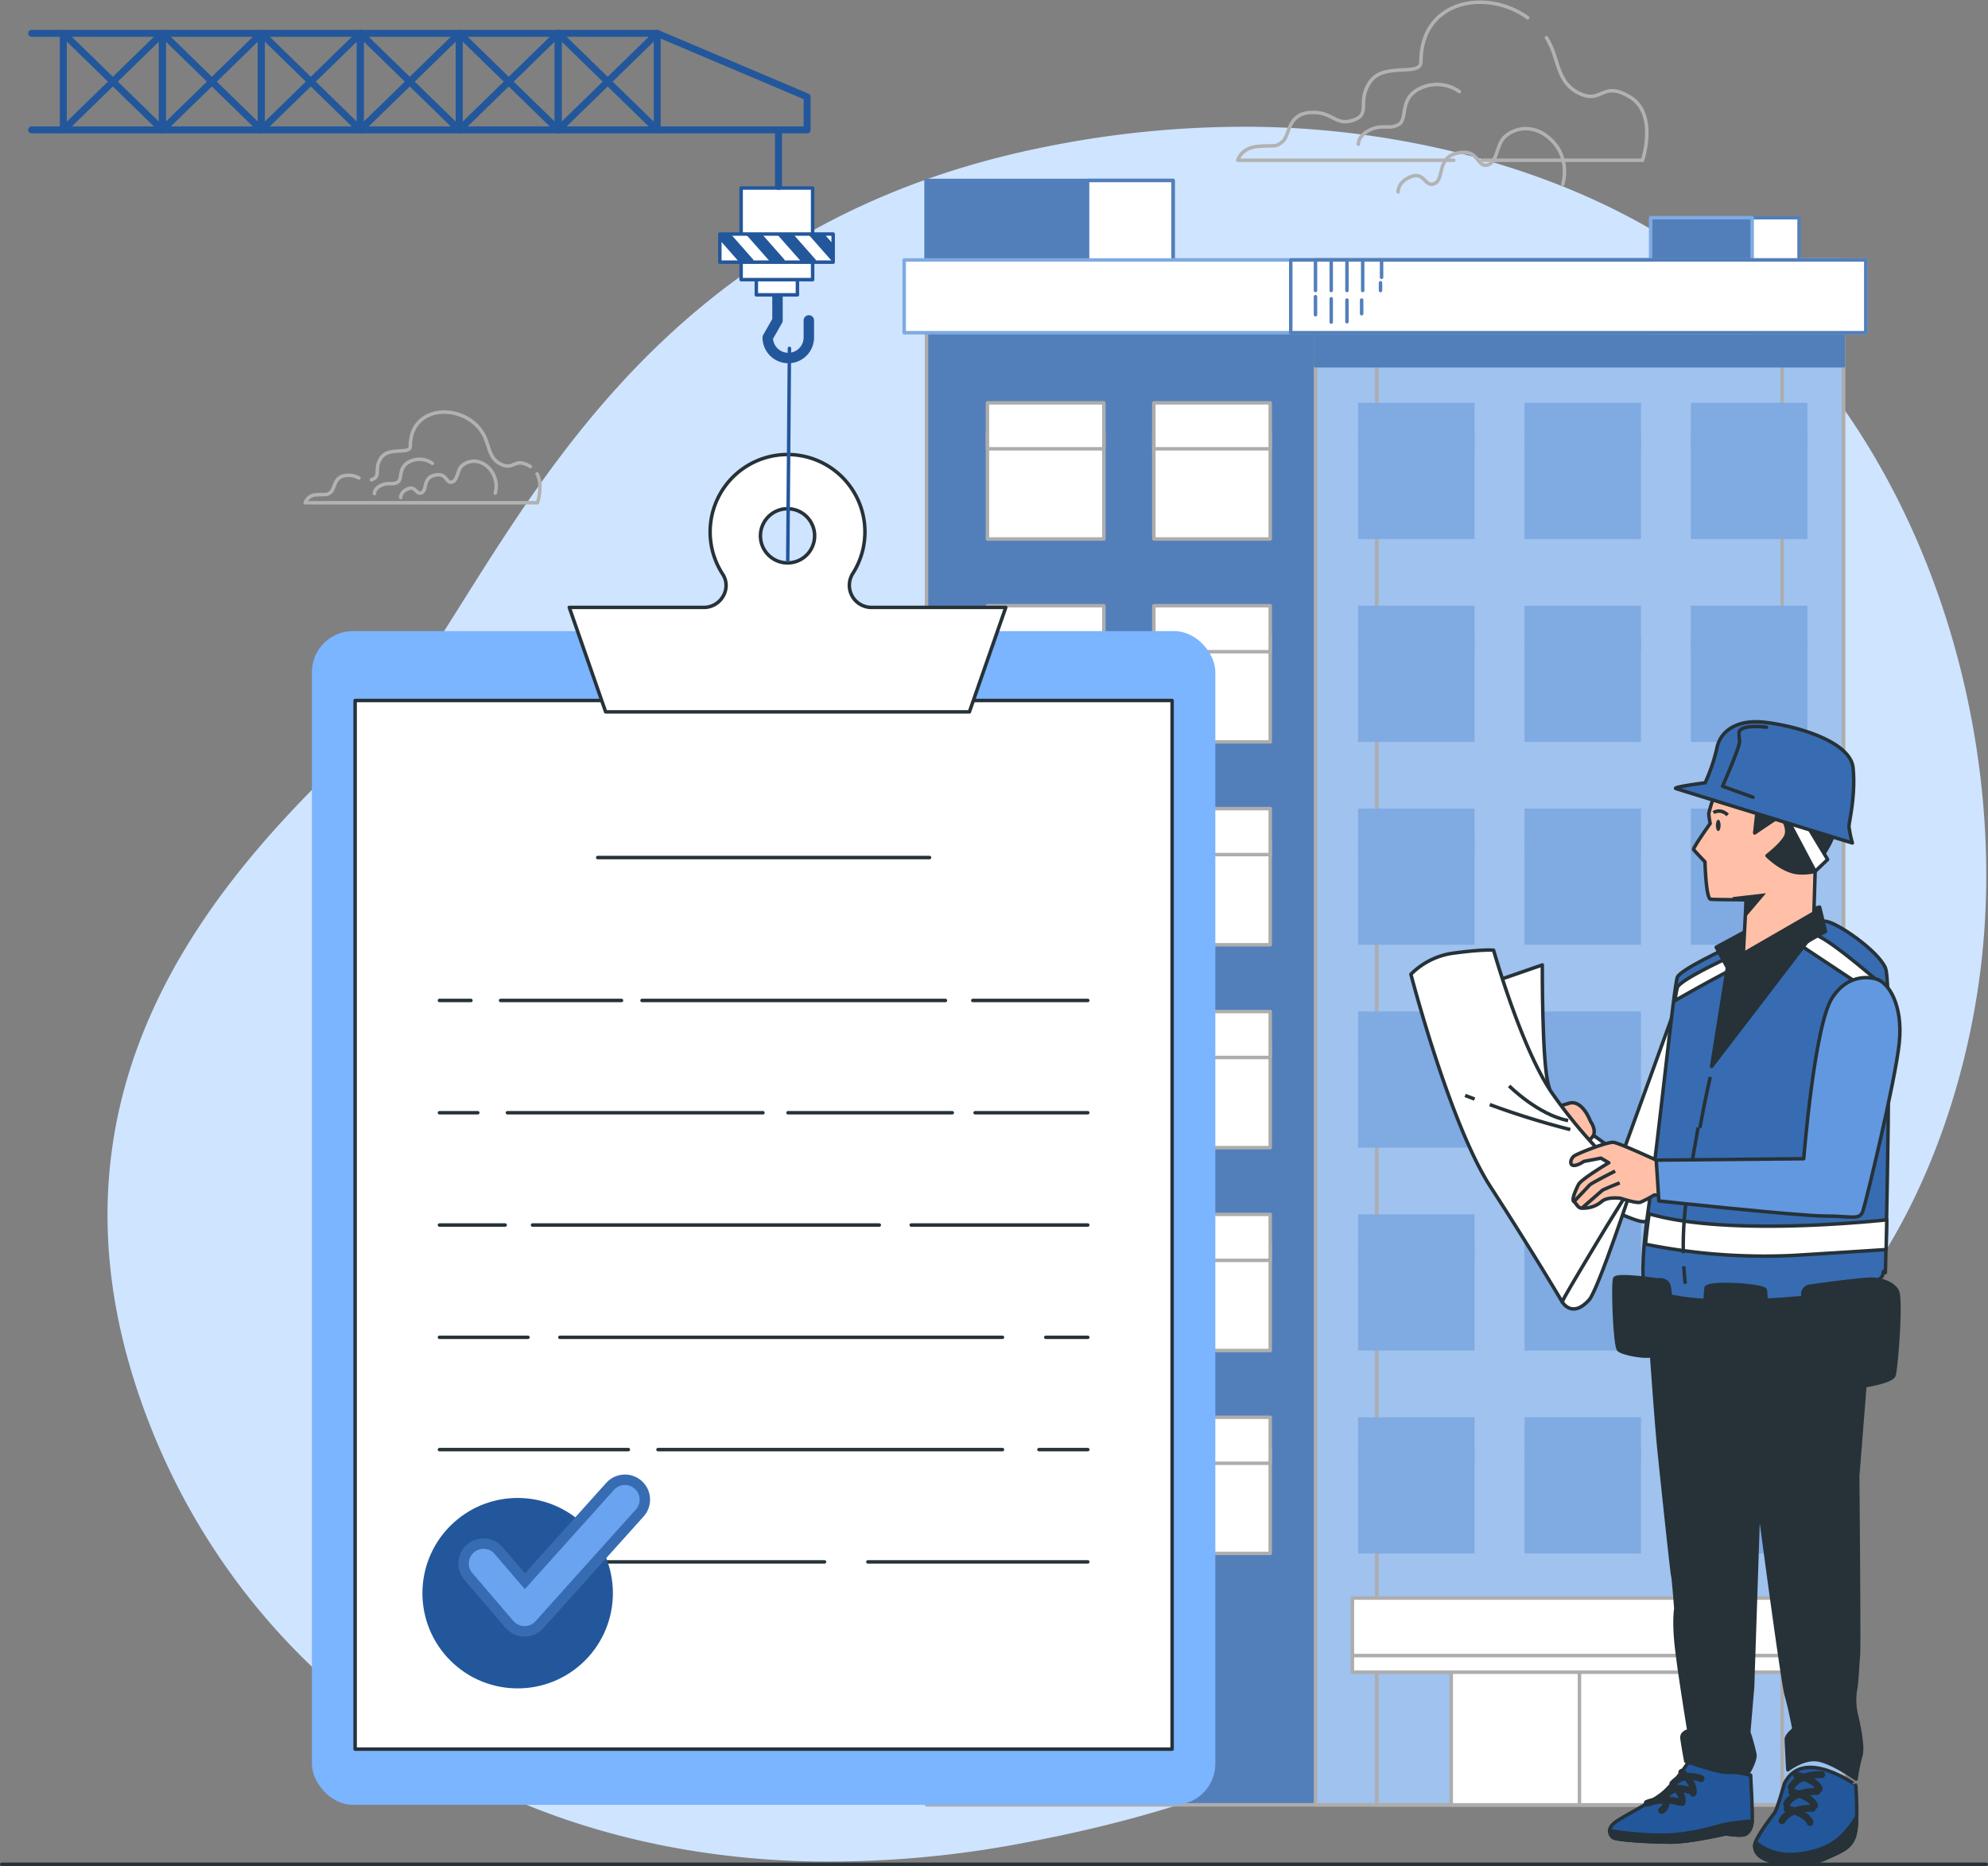 <svg xmlns="http://www.w3.org/2000/svg" width="571" height="536.153" viewBox="0 0 571 536.153">
  <rect x="0" y="0" width="571" height="536.153" fill="#808080" stroke="none"/>
  <g id="Occucare_Brazil_3" transform="translate(4.601 -38.695)">
    <g id="Background_Simple" data-name="Background Simple" transform="translate(26.281 41.87)">
      <g id="Group_295681" data-name="Group 295681" transform="translate(0 33.221)">
        <path id="Path_101089" data-name="Path 101089" d="M560.428,280.515c-5.965,47.39-29.032,102.49-75.1,127.8C415.72,446.568,421.548,505.4,285.685,530.98a297.308,297.308,0,0,1-60.241,5.337,247.448,247.448,0,0,1-29.567-2.262C109.528,522.223,51.419,465.92,30.1,397.956,2.044,308.57,58.064,250.052,95.195,214.793S159.521,69.677,292.873,43.549a287.926,287.926,0,0,1,61.913-5.518c47.446,1.092,99.2,15.706,135.007,46.21q4.034,3.438,7.852,7.117C547.416,139.28,568.565,215.909,560.428,280.515Z" transform="translate(-22.507 -37.96)" fill="#cfe4ff"/>
      </g>
    </g>
    <g id="Floor" transform="translate(-4.101 574.259)">
      <line id="Line_190" data-name="Line 190" x2="570" transform="translate(0 0)" fill="none" stroke="#263238" stroke-linecap="round" stroke-linejoin="round" stroke-width="1"/>
    </g>
    <g id="Clouds" transform="translate(91.128 32.071)">
      <g id="Group_295682" data-name="Group 295682" transform="translate(259.787 7.256)">
        <path id="Path_101091" data-name="Path 101091" d="M349.128,79.5H395.2s4.421-13.262-3.536-18.124-7.958,1.768-14.147-.884c-5.111-2.191-6.069-6.351-7.5-10.759-.163-.5-.333-1.007-.514-1.514a20.107,20.107,0,0,0-1.912-3.92" transform="translate(-278.937 -34.092)" fill="none" stroke="#b2b2b2" stroke-linecap="round" stroke-linejoin="round" stroke-width="1"/>
        <path id="Path_101092" data-name="Path 101092" d="M374.329,40.311c-11.544-8.414-30.64-5.287-30.641,12.658,0,4.42-10.609,0-14.587,5.746s.441,9.283-4.864,11.051-5.746-2.652-12.377-2.211-5.748,6.632-7.957,8.4-2.211.884-7.073,1.327-5.748,3.978-5.748,3.978H353.11" transform="translate(-291.083 -35.857)" fill="none" stroke="#b2b2b2" stroke-linecap="round" stroke-linejoin="round" stroke-width="1"/>
        <path id="Path_101093" data-name="Path 101093" d="M377.91,72.169s2.409-7.444-3.5-12.917-12.04-2.409-13.793,0-1.751,7.006-4.6,7.444-2.19-4.816-8.32-3.5-3.722,7.444-6.569,8.757-2.845-3.5-6.786-1.971-3.722,4.38-3.722,4.38" transform="translate(-284.557 -19.872)" fill="none" stroke="#b2b2b2" stroke-linecap="round" stroke-linejoin="round" stroke-width="1"/>
        <path id="Path_101094" data-name="Path 101094" d="M348.742,57.461a11.091,11.091,0,0,0-11.213-.975c-6.338,2.925-3.412,9.019-6.338,10.482s-4.388-.244-8.044,1.462-3.414,4.144-3.414,4.144" transform="translate(-285.089 -31.769)" fill="none" stroke="#b2b2b2" stroke-linecap="round" stroke-linejoin="round" stroke-width="1"/>
      </g>
      <g id="Group_295684" data-name="Group 295684" transform="translate(-8.071 125)">
        <path id="Path_101099" data-name="Path 101099" d="M220.634,45.729a6.093,6.093,0,0,0-3.514-.752c-3.806.253-3.3,3.8-4.566,4.82s-1.269.507-4.059.761a3.461,3.461,0,0,0-3.3,2.283h66.718s1.642-4.93-.1-8.309" transform="translate(-205.197 -26.786)" fill="none" stroke="#b2b2b2" stroke-linecap="round" stroke-linejoin="round" stroke-width="1"/>
        <path id="Path_101100" data-name="Path 101100" d="M266.592,45.511c-4.566-2.791-4.566,1.015-8.118-.508-2.934-1.258-3.483-3.643-4.3-6.173-.093-.289-.19-.578-.3-.868-3.854-10.718-21.783-11.456-21.783,1.715,0,2.537-6.089,0-8.372,3.3s.254,5.327-2.79,6.343" transform="translate(-201.905 -29.857)" fill="none" stroke="#b2b2b2" stroke-linecap="round" stroke-linejoin="round" stroke-width="1"/>
        <path id="Path_101101" data-name="Path 101101" d="M255.023,50.695a7.451,7.451,0,0,0-2.01-7.413c-3.393-3.142-6.911-1.382-7.916,0s-1,4.02-2.639,4.271-1.256-2.764-4.774-2.01-2.136,4.271-3.769,5.026-1.634-2.011-3.895-1.131-2.136,2.513-2.136,2.513" transform="translate(-200.45 -27.415)" fill="none" stroke="#b2b2b2" stroke-linecap="round" stroke-linejoin="round" stroke-width="1"/>
        <path id="Path_101102" data-name="Path 101102" d="M238.285,42.254a6.363,6.363,0,0,0-6.434-.56c-3.637,1.68-1.959,5.177-3.637,6.016s-2.518-.14-4.616.839-1.959,2.377-1.959,2.377" transform="translate(-201.757 -27.51)" fill="none" stroke="#b2b2b2" stroke-linecap="round" stroke-linejoin="round" stroke-width="1"/>
      </g>
    </g>
    <g id="Building" transform="translate(255.105 90.538)">
      <g id="Group_295719" data-name="Group 295719">
        <rect id="Rectangle_152393" data-name="Rectangle 152393" width="263.359" height="443.809" transform="translate(6.414 22.834)" fill="#527fba" stroke="#adadad" stroke-linecap="round" stroke-linejoin="round" stroke-width="1"/>
        <rect id="Rectangle_152394" data-name="Rectangle 152394" width="151.639" height="443.809" transform="translate(118.134 22.834)" fill="#9fc2ee" stroke="#adadad" stroke-linecap="round" stroke-linejoin="round" stroke-width="1"/>
        <rect id="Rectangle_152395" data-name="Rectangle 152395" width="116.434" height="443.809" transform="translate(135.737 22.834)" fill="#9fc2ee" stroke="#adadad" stroke-linecap="round" stroke-linejoin="round" stroke-width="1"/>
        <rect id="Rectangle_152396" data-name="Rectangle 152396" width="151.639" height="30.4" transform="translate(118.134 22.834)" fill="#527fba" stroke="#527fba" stroke-linecap="round" stroke-linejoin="round" stroke-width="1"/>
        <g id="Group_295685" data-name="Group 295685" transform="translate(157.119 412.099)">
          <rect id="Rectangle_152397" data-name="Rectangle 152397" width="73.67" height="54.545" fill="#fff" stroke="#adadad" stroke-linecap="round" stroke-linejoin="round" stroke-width="1"/>
          <rect id="Rectangle_152398" data-name="Rectangle 152398" width="36.835" height="54.545" transform="translate(36.835)" fill="#fff" stroke="#adadad" stroke-linecap="round" stroke-linejoin="round" stroke-width="1"/>
        </g>
        <g id="Group_295698" data-name="Group 295698" transform="translate(23.913 63.886)">
          <g id="Group_295686" data-name="Group 295686">
            <rect id="Rectangle_152399" data-name="Rectangle 152399" width="33.433" height="30.36" transform="translate(0 8.747)" fill="#fff" stroke="#adadad" stroke-linecap="round" stroke-linejoin="round" stroke-width="1"/>
            <rect id="Rectangle_152400" data-name="Rectangle 152400" width="33.433" height="13.205" fill="#fff" stroke="#adadad" stroke-linecap="round" stroke-linejoin="round" stroke-width="1"/>
          </g>
          <g id="Group_295687" data-name="Group 295687" transform="translate(47.793)">
            <rect id="Rectangle_152401" data-name="Rectangle 152401" width="33.433" height="30.36" transform="translate(0 8.747)" fill="#fff" stroke="#adadad" stroke-linecap="round" stroke-linejoin="round" stroke-width="1"/>
            <rect id="Rectangle_152402" data-name="Rectangle 152402" width="33.433" height="13.205" fill="#fff" stroke="#adadad" stroke-linecap="round" stroke-linejoin="round" stroke-width="1"/>
          </g>
          <g id="Group_295688" data-name="Group 295688" transform="translate(0 58.284)">
            <rect id="Rectangle_152403" data-name="Rectangle 152403" width="33.433" height="30.36" transform="translate(0 8.747)" fill="#fff" stroke="#adadad" stroke-linecap="round" stroke-linejoin="round" stroke-width="1"/>
            <rect id="Rectangle_152404" data-name="Rectangle 152404" width="33.433" height="13.205" fill="#fff" stroke="#adadad" stroke-linecap="round" stroke-linejoin="round" stroke-width="1"/>
          </g>
          <g id="Group_295689" data-name="Group 295689" transform="translate(47.793 58.284)">
            <rect id="Rectangle_152405" data-name="Rectangle 152405" width="33.433" height="30.36" transform="translate(0 8.747)" fill="#fff" stroke="#adadad" stroke-linecap="round" stroke-linejoin="round" stroke-width="1"/>
            <rect id="Rectangle_152406" data-name="Rectangle 152406" width="33.433" height="13.205" fill="#fff" stroke="#adadad" stroke-linecap="round" stroke-linejoin="round" stroke-width="1"/>
          </g>
          <g id="Group_295690" data-name="Group 295690" transform="translate(0 116.569)">
            <rect id="Rectangle_152407" data-name="Rectangle 152407" width="33.433" height="30.36" transform="translate(0 8.747)" fill="#fff" stroke="#adadad" stroke-linecap="round" stroke-linejoin="round" stroke-width="1"/>
            <rect id="Rectangle_152408" data-name="Rectangle 152408" width="33.433" height="13.205" fill="#fff" stroke="#adadad" stroke-linecap="round" stroke-linejoin="round" stroke-width="1"/>
          </g>
          <g id="Group_295691" data-name="Group 295691" transform="translate(47.793 116.569)">
            <rect id="Rectangle_152409" data-name="Rectangle 152409" width="33.433" height="30.36" transform="translate(0 8.747)" fill="#fff" stroke="#adadad" stroke-linecap="round" stroke-linejoin="round" stroke-width="1"/>
            <rect id="Rectangle_152410" data-name="Rectangle 152410" width="33.433" height="13.205" fill="#fff" stroke="#adadad" stroke-linecap="round" stroke-linejoin="round" stroke-width="1"/>
          </g>
          <g id="Group_295692" data-name="Group 295692" transform="translate(0 174.853)">
            <rect id="Rectangle_152411" data-name="Rectangle 152411" width="33.433" height="30.36" transform="translate(0 8.747)" fill="#fff" stroke="#adadad" stroke-linecap="round" stroke-linejoin="round" stroke-width="1"/>
            <rect id="Rectangle_152412" data-name="Rectangle 152412" width="33.433" height="13.205" fill="#fff" stroke="#adadad" stroke-linecap="round" stroke-linejoin="round" stroke-width="1"/>
          </g>
          <g id="Group_295693" data-name="Group 295693" transform="translate(47.793 174.853)">
            <rect id="Rectangle_152413" data-name="Rectangle 152413" width="33.433" height="30.36" transform="translate(0 8.747)" fill="#fff" stroke="#adadad" stroke-linecap="round" stroke-linejoin="round" stroke-width="1"/>
            <rect id="Rectangle_152414" data-name="Rectangle 152414" width="33.433" height="13.205" fill="#fff" stroke="#adadad" stroke-linecap="round" stroke-linejoin="round" stroke-width="1"/>
          </g>
          <g id="Group_295694" data-name="Group 295694" transform="translate(0 233.137)">
            <rect id="Rectangle_152415" data-name="Rectangle 152415" width="33.433" height="30.36" transform="translate(0 8.747)" fill="#fff" stroke="#adadad" stroke-linecap="round" stroke-linejoin="round" stroke-width="1"/>
            <rect id="Rectangle_152416" data-name="Rectangle 152416" width="33.433" height="13.205" fill="#fff" stroke="#adadad" stroke-linecap="round" stroke-linejoin="round" stroke-width="1"/>
          </g>
          <g id="Group_295695" data-name="Group 295695" transform="translate(47.793 233.137)">
            <rect id="Rectangle_152417" data-name="Rectangle 152417" width="33.433" height="30.36" transform="translate(0 8.747)" fill="#fff" stroke="#adadad" stroke-linecap="round" stroke-linejoin="round" stroke-width="1"/>
            <rect id="Rectangle_152418" data-name="Rectangle 152418" width="33.433" height="13.205" fill="#fff" stroke="#adadad" stroke-linecap="round" stroke-linejoin="round" stroke-width="1"/>
          </g>
          <g id="Group_295696" data-name="Group 295696" transform="translate(0 291.422)">
            <rect id="Rectangle_152419" data-name="Rectangle 152419" width="33.433" height="30.36" transform="translate(0 8.747)" fill="#fff" stroke="#adadad" stroke-linecap="round" stroke-linejoin="round" stroke-width="1"/>
            <rect id="Rectangle_152420" data-name="Rectangle 152420" width="33.433" height="13.205" fill="#fff" stroke="#adadad" stroke-linecap="round" stroke-linejoin="round" stroke-width="1"/>
          </g>
          <g id="Group_295697" data-name="Group 295697" transform="translate(47.793 291.422)">
            <rect id="Rectangle_152421" data-name="Rectangle 152421" width="33.433" height="30.36" transform="translate(0 8.747)" fill="#fff" stroke="#adadad" stroke-linecap="round" stroke-linejoin="round" stroke-width="1"/>
            <rect id="Rectangle_152422" data-name="Rectangle 152422" width="33.433" height="13.205" fill="#fff" stroke="#adadad" stroke-linecap="round" stroke-linejoin="round" stroke-width="1"/>
          </g>
        </g>
        <g id="Group_295717" data-name="Group 295717" transform="translate(130.379 63.886)">
          <g id="Group_295699" data-name="Group 295699">
            <rect id="Rectangle_152423" data-name="Rectangle 152423" width="33.433" height="30.36" transform="translate(0 8.747)" fill="#7faae2"/>
            <rect id="Rectangle_152424" data-name="Rectangle 152424" width="33.433" height="13.205" fill="#7faae2"/>
          </g>
          <g id="Group_295700" data-name="Group 295700" transform="translate(47.793)">
            <rect id="Rectangle_152425" data-name="Rectangle 152425" width="33.433" height="30.36" transform="translate(0 8.747)" fill="#7faae2"/>
            <rect id="Rectangle_152426" data-name="Rectangle 152426" width="33.433" height="13.205" fill="#7faae2"/>
          </g>
          <g id="Group_295701" data-name="Group 295701" transform="translate(95.586)">
            <rect id="Rectangle_152427" data-name="Rectangle 152427" width="33.433" height="30.36" transform="translate(0 8.747)" fill="#7faae2"/>
            <rect id="Rectangle_152428" data-name="Rectangle 152428" width="33.433" height="13.205" fill="#7faae2"/>
          </g>
          <g id="Group_295702" data-name="Group 295702" transform="translate(0 58.284)">
            <rect id="Rectangle_152429" data-name="Rectangle 152429" width="33.433" height="30.36" transform="translate(0 8.747)" fill="#7faae2"/>
            <rect id="Rectangle_152430" data-name="Rectangle 152430" width="33.433" height="13.205" fill="#7faae2"/>
          </g>
          <g id="Group_295703" data-name="Group 295703" transform="translate(47.793 58.284)">
            <rect id="Rectangle_152431" data-name="Rectangle 152431" width="33.433" height="30.36" transform="translate(0 8.747)" fill="#7faae2"/>
            <rect id="Rectangle_152432" data-name="Rectangle 152432" width="33.433" height="13.205" fill="#7faae2"/>
          </g>
          <g id="Group_295704" data-name="Group 295704" transform="translate(95.586 58.284)">
            <rect id="Rectangle_152433" data-name="Rectangle 152433" width="33.433" height="30.36" transform="translate(0 8.747)" fill="#7faae2"/>
            <rect id="Rectangle_152434" data-name="Rectangle 152434" width="33.433" height="13.205" fill="#7faae2"/>
          </g>
          <g id="Group_295705" data-name="Group 295705" transform="translate(0 116.569)">
            <rect id="Rectangle_152435" data-name="Rectangle 152435" width="33.433" height="30.36" transform="translate(0 8.747)" fill="#7faae2"/>
            <rect id="Rectangle_152436" data-name="Rectangle 152436" width="33.433" height="13.205" fill="#7faae2"/>
          </g>
          <g id="Group_295706" data-name="Group 295706" transform="translate(47.793 116.569)">
            <rect id="Rectangle_152437" data-name="Rectangle 152437" width="33.433" height="30.36" transform="translate(0 8.747)" fill="#7faae2"/>
            <rect id="Rectangle_152438" data-name="Rectangle 152438" width="33.433" height="13.205" fill="#7faae2"/>
          </g>
          <g id="Group_295707" data-name="Group 295707" transform="translate(95.586 116.569)">
            <rect id="Rectangle_152439" data-name="Rectangle 152439" width="33.433" height="30.36" transform="translate(0 8.747)" fill="#7faae2"/>
            <rect id="Rectangle_152440" data-name="Rectangle 152440" width="33.433" height="13.205" fill="#7faae2"/>
          </g>
          <g id="Group_295708" data-name="Group 295708" transform="translate(0 174.853)">
            <rect id="Rectangle_152441" data-name="Rectangle 152441" width="33.433" height="30.36" transform="translate(0 8.747)" fill="#7faae2"/>
            <rect id="Rectangle_152442" data-name="Rectangle 152442" width="33.433" height="13.205" fill="#7faae2"/>
          </g>
          <g id="Group_295709" data-name="Group 295709" transform="translate(47.793 174.853)">
            <rect id="Rectangle_152443" data-name="Rectangle 152443" width="33.433" height="30.36" transform="translate(0 8.747)" fill="#7faae2"/>
            <rect id="Rectangle_152444" data-name="Rectangle 152444" width="33.433" height="13.205" fill="#7faae2"/>
          </g>
          <g id="Group_295710" data-name="Group 295710" transform="translate(95.586 174.853)">
            <rect id="Rectangle_152445" data-name="Rectangle 152445" width="33.433" height="30.36" transform="translate(0 8.747)" fill="#7faae2"/>
            <rect id="Rectangle_152446" data-name="Rectangle 152446" width="33.433" height="13.205" fill="#7faae2"/>
          </g>
          <g id="Group_295711" data-name="Group 295711" transform="translate(0 233.137)">
            <rect id="Rectangle_152447" data-name="Rectangle 152447" width="33.433" height="30.36" transform="translate(0 8.747)" fill="#7faae2"/>
            <rect id="Rectangle_152448" data-name="Rectangle 152448" width="33.433" height="13.205" fill="#7faae2"/>
          </g>
          <g id="Group_295712" data-name="Group 295712" transform="translate(47.793 233.137)">
            <rect id="Rectangle_152449" data-name="Rectangle 152449" width="33.433" height="30.36" transform="translate(0 8.747)" fill="#7faae2"/>
            <rect id="Rectangle_152450" data-name="Rectangle 152450" width="33.433" height="13.205" fill="#7faae2"/>
          </g>
          <g id="Group_295713" data-name="Group 295713" transform="translate(95.586 233.137)">
            <rect id="Rectangle_152451" data-name="Rectangle 152451" width="33.433" height="30.36" transform="translate(0 8.747)" fill="#7faae2"/>
            <rect id="Rectangle_152452" data-name="Rectangle 152452" width="33.433" height="13.205" fill="#7faae2"/>
          </g>
          <g id="Group_295714" data-name="Group 295714" transform="translate(0 291.422)">
            <rect id="Rectangle_152453" data-name="Rectangle 152453" width="33.433" height="30.36" transform="translate(0 8.747)" fill="#7faae2"/>
            <rect id="Rectangle_152454" data-name="Rectangle 152454" width="33.433" height="13.205" fill="#7faae2"/>
          </g>
          <g id="Group_295715" data-name="Group 295715" transform="translate(47.793 291.422)">
            <rect id="Rectangle_152455" data-name="Rectangle 152455" width="33.433" height="30.36" transform="translate(0 8.747)" fill="#7faae2"/>
            <rect id="Rectangle_152456" data-name="Rectangle 152456" width="33.433" height="13.205" fill="#7faae2"/>
          </g>
          <g id="Group_295716" data-name="Group 295716" transform="translate(95.586 291.422)">
            <rect id="Rectangle_152457" data-name="Rectangle 152457" width="33.433" height="30.36" transform="translate(0 8.747)" fill="#7faae2"/>
            <rect id="Rectangle_152458" data-name="Rectangle 152458" width="33.433" height="13.205" fill="#7faae2"/>
          </g>
        </g>
        <rect id="Rectangle_152459" data-name="Rectangle 152459" width="130.239" height="16.523" transform="translate(128.736 412.019)" fill="#fff" stroke="#adadad" stroke-linecap="round" stroke-linejoin="round" stroke-width="1"/>
        <rect id="Rectangle_152460" data-name="Rectangle 152460" width="130.239" height="16.523" transform="translate(128.736 407.239)" fill="#fff" stroke="#adadad" stroke-linecap="round" stroke-linejoin="round" stroke-width="1"/>
        <rect id="Rectangle_152461" data-name="Rectangle 152461" width="70.951" height="43.737" transform="translate(6.272)" fill="#527fba" stroke="#527fba" stroke-linecap="round" stroke-linejoin="round" stroke-width="1"/>
        <rect id="Rectangle_152462" data-name="Rectangle 152462" width="24.55" height="43.737" transform="translate(52.673)" fill="#fff" stroke="#527fba" stroke-linecap="round" stroke-linejoin="round" stroke-width="1"/>
        <rect id="Rectangle_152463" data-name="Rectangle 152463" width="29.158" height="33.046" transform="translate(227.873 10.691)" fill="#fff" stroke="#527fba" stroke-linecap="round" stroke-linejoin="round" stroke-width="1"/>
        <rect id="Rectangle_152464" data-name="Rectangle 152464" width="29.158" height="33.046" transform="translate(214.396 10.691)" fill="#527fba" stroke="#7faae2" stroke-linecap="round" stroke-linejoin="round" stroke-width="1"/>
        <rect id="Rectangle_152465" data-name="Rectangle 152465" width="276.187" height="20.902" transform="translate(0 22.834)" fill="#fff" stroke="#7faae2" stroke-linecap="round" stroke-linejoin="round" stroke-width="1"/>
        <rect id="Rectangle_152466" data-name="Rectangle 152466" width="165.159" height="20.902" transform="translate(111.028 22.834)" fill="#fff" stroke="#527fba" stroke-linecap="round" stroke-linejoin="round" stroke-width="1"/>
        <g id="Group_295718" data-name="Group 295718" transform="translate(118.134 22.834)">
          <line id="Line_191" data-name="Line 191" y2="8.778" fill="#fff" stroke="#527fba" stroke-linecap="round" stroke-linejoin="round" stroke-width="1"/>
          <line id="Line_192" data-name="Line 192" y2="8.778" transform="translate(4.519)" fill="#fff" stroke="#527fba" stroke-linecap="round" stroke-linejoin="round" stroke-width="1"/>
          <line id="Line_193" data-name="Line 193" y2="6.704" transform="translate(4.519 11.146)" fill="#fff" stroke="#527fba" stroke-linecap="round" stroke-linejoin="round" stroke-width="1"/>
          <line id="Line_194" data-name="Line 194" y2="8.778" transform="translate(9.037)" fill="#fff" stroke="#527fba" stroke-linecap="round" stroke-linejoin="round" stroke-width="1"/>
          <line id="Line_195" data-name="Line 195" y2="6.215" transform="translate(9.037 11.524)" fill="#fff" stroke="#527fba" stroke-linecap="round" stroke-linejoin="round" stroke-width="1"/>
          <line id="Line_196" data-name="Line 196" y2="3.916" transform="translate(13.255 11.524)" fill="#fff" stroke="#527fba" stroke-linecap="round" stroke-linejoin="round" stroke-width="1"/>
          <line id="Line_197" data-name="Line 197" y2="8.778" transform="translate(13.556)" fill="#fff" stroke="#527fba" stroke-linecap="round" stroke-linejoin="round" stroke-width="1"/>
          <line id="Line_198" data-name="Line 198" y2="2.226" transform="translate(18.678 6.552)" fill="#fff" stroke="#527fba" stroke-linecap="round" stroke-linejoin="round" stroke-width="1"/>
          <line id="Line_199" data-name="Line 199" y2="4.991" transform="translate(18.979)" fill="#fff" stroke="#527fba" stroke-linecap="round" stroke-linejoin="round" stroke-width="1"/>
          <line id="Line_200" data-name="Line 200" y2="5.198" transform="translate(0 10.544)" fill="#fff" stroke="#527fba" stroke-linecap="round" stroke-linejoin="round" stroke-width="1"/>
        </g>
      </g>
    </g>
    <g id="Certificate" transform="translate(84.983 169.283)">
      <g id="Group_295723" data-name="Group 295723">
        <rect id="Rectangle_152467" data-name="Rectangle 152467" width="259.491" height="337.187" rx="11.788" transform="translate(0 50.712)" fill="#7bb4ff"/>
        <g id="Group_295722" data-name="Group 295722" transform="translate(12.416 70.647)">
          <rect id="Rectangle_152468" data-name="Rectangle 152468" width="234.659" height="301.249" fill="#fff" stroke="#263238" stroke-linecap="round" stroke-linejoin="round" stroke-width="1"/>
          <line id="Line_201" data-name="Line 201" x2="95.303" transform="translate(69.678 45.118)" fill="none" stroke="#263238" stroke-linecap="round" stroke-linejoin="round" stroke-width="1"/>
          <line id="Line_202" data-name="Line 202" x2="33.02" transform="translate(177.414 86.172)" fill="none" stroke="#263238" stroke-linecap="round" stroke-linejoin="round" stroke-width="1"/>
          <line id="Line_203" data-name="Line 203" x2="87.146" transform="translate(82.405 86.172)" fill="none" stroke="#263238" stroke-linecap="round" stroke-linejoin="round" stroke-width="1"/>
          <line id="Line_204" data-name="Line 204" x2="34.727" transform="translate(41.781 86.172)" fill="none" stroke="#263238" stroke-linecap="round" stroke-linejoin="round" stroke-width="1"/>
          <line id="Line_205" data-name="Line 205" x2="9.037" transform="translate(24.226 86.172)" fill="none" stroke="#263238" stroke-linecap="round" stroke-linejoin="round" stroke-width="1"/>
          <line id="Line_206" data-name="Line 206" x2="32.364" transform="translate(178.069 118.428)" fill="none" stroke="#263238" stroke-linecap="round" stroke-linejoin="round" stroke-width="1"/>
          <line id="Line_207" data-name="Line 207" x2="47.177" transform="translate(124.34 118.428)" fill="none" stroke="#263238" stroke-linecap="round" stroke-linejoin="round" stroke-width="1"/>
          <line id="Line_208" data-name="Line 208" x2="73.386" transform="translate(43.746 118.428)" fill="none" stroke="#263238" stroke-linecap="round" stroke-linejoin="round" stroke-width="1"/>
          <line id="Line_209" data-name="Line 209" x2="11.002" transform="translate(24.226 118.428)" fill="none" stroke="#263238" stroke-linecap="round" stroke-linejoin="round" stroke-width="1"/>
          <line id="Line_210" data-name="Line 210" x2="50.711" transform="translate(159.723 150.685)" fill="none" stroke="#263238" stroke-linecap="round" stroke-linejoin="round" stroke-width="1"/>
          <line id="Line_211" data-name="Line 211" x2="99.596" transform="translate(50.954 150.685)" fill="none" stroke="#263238" stroke-linecap="round" stroke-linejoin="round" stroke-width="1"/>
          <line id="Line_212" data-name="Line 212" x2="18.865" transform="translate(24.226 150.685)" fill="none" stroke="#263238" stroke-linecap="round" stroke-linejoin="round" stroke-width="1"/>
          <line id="Line_213" data-name="Line 213" x2="12.052" transform="translate(198.382 182.941)" fill="none" stroke="#263238" stroke-linecap="round" stroke-linejoin="round" stroke-width="1"/>
          <line id="Line_214" data-name="Line 214" x2="127.116" transform="translate(58.817 182.941)" fill="none" stroke="#263238" stroke-linecap="round" stroke-linejoin="round" stroke-width="1"/>
          <line id="Line_215" data-name="Line 215" x2="25.417" transform="translate(24.226 182.941)" fill="none" stroke="#263238" stroke-linecap="round" stroke-linejoin="round" stroke-width="1"/>
          <line id="Line_216" data-name="Line 216" x2="14.018" transform="translate(196.416 215.198)" fill="none" stroke="#263238" stroke-linecap="round" stroke-linejoin="round" stroke-width="1"/>
          <line id="Line_217" data-name="Line 217" x2="98.94" transform="translate(86.992 215.198)" fill="none" stroke="#263238" stroke-linecap="round" stroke-linejoin="round" stroke-width="1"/>
          <line id="Line_218" data-name="Line 218" x2="54.248" transform="translate(24.226 215.198)" fill="none" stroke="#263238" stroke-linecap="round" stroke-linejoin="round" stroke-width="1"/>
          <line id="Line_219" data-name="Line 219" x2="63.16" transform="translate(147.273 247.454)" fill="none" stroke="#263238" stroke-linecap="round" stroke-linejoin="round" stroke-width="1"/>
          <line id="Line_220" data-name="Line 220" x2="110.598" transform="translate(24.226 247.454)" fill="none" stroke="#263238" stroke-linecap="round" stroke-linejoin="round" stroke-width="1"/>
        </g>
        <path id="Path_101109" data-name="Path 101109" d="M218.91,187.229a6.348,6.348,0,0,1-5.185-9.909,22.23,22.23,0,1,0-37.482.348c2.687,4.109-.495,9.56-5.4,9.56H132.185l10.447,30.01h104.48l10.448-30.01Zm-24.037-12.783a7.78,7.78,0,1,1,7.78-7.78A7.779,7.779,0,0,1,194.873,174.446Z" transform="translate(-58.259 -143.325)" fill="#fff" stroke="#263238" stroke-linecap="round" stroke-linejoin="round" stroke-width="1"/>
      </g>
    </g>
    <g id="Check_Mark" data-name="Check Mark" transform="translate(106.15 458.427)">
      <g id="Group_295725" data-name="Group 295725">
        <circle id="Ellipse_10505" data-name="Ellipse 10505" cx="26.865" cy="26.865" r="26.865" transform="matrix(0.74, -0.672, 0.672, 0.74, 0, 36.121)" fill="#23579c" stroke="#23579c" stroke-linecap="round" stroke-linejoin="round" stroke-width="1"/>
        <g id="Group_295724" data-name="Group 295724" transform="translate(23.9 6.865)">
          <g id="Path_101110" data-name="Path 101110" transform="translate(-108.374 -388.113)" fill="#6aa3ef" stroke-miterlimit="10">
            <path d="M 124.388 430.157 L 124.34 430.157 L 124.331 430.157 L 124.322 430.157 C 122.674 430.137 121.115 429.409 120.045 428.16 L 108.251 414.401 C 106.199 412.005 106.477 408.387 108.871 406.335 C 109.907 405.448 111.229 404.959 112.592 404.959 C 114.265 404.959 115.848 405.686 116.936 406.955 L 124.488 415.765 L 148.963 388.51 C 150.046 387.304 151.598 386.613 153.22 386.613 C 154.632 386.613 155.988 387.132 157.039 388.075 C 158.177 389.097 158.848 390.499 158.93 392.025 C 159.011 393.551 158.494 395.017 157.473 396.154 L 128.643 428.26 C 127.559 429.466 126.008 430.157 124.388 430.157 Z" stroke="none"/>
            <path d="M 124.388 428.657 C 125.585 428.657 126.727 428.148 127.527 427.258 L 156.357 395.151 C 157.915 393.418 157.772 390.749 156.038 389.192 C 154.303 387.635 151.635 387.781 150.079 389.512 L 124.462 418.04 L 115.798 407.931 C 114.281 406.164 111.617 405.958 109.847 407.474 C 108.078 408.991 107.873 411.655 109.39 413.425 L 121.184 427.184 C 121.974 428.107 123.124 428.642 124.34 428.657 L 124.388 428.657 M 124.388 431.657 L 124.304 431.657 C 122.225 431.632 120.257 430.713 118.906 429.136 L 107.112 415.378 C 104.522 412.353 104.873 407.786 107.895 405.197 C 109.203 404.076 110.871 403.459 112.592 403.459 C 114.703 403.459 116.701 404.377 118.075 405.978 L 124.514 413.491 L 147.847 387.508 C 149.215 385.985 151.173 385.113 153.22 385.113 C 155.002 385.113 156.714 385.768 158.041 386.958 C 159.477 388.249 160.324 390.019 160.428 391.945 C 160.531 393.871 159.877 395.722 158.588 397.156 L 129.76 429.262 C 128.39 430.785 126.433 431.657 124.388 431.657 Z" stroke="none" fill="#376cb2"/>
          </g>
        </g>
      </g>
    </g>
    <g id="Crane" transform="translate(4.473 48.276)">
      <g id="Group_295730" data-name="Group 295730">
        <line id="Line_221" data-name="Line 221" y1="61.005" x2="0.486" transform="translate(217.188 90.495)" fill="none" stroke="#23579c" stroke-linecap="round" stroke-linejoin="round" stroke-width="1"/>
        <g id="Group_295729" data-name="Group 295729">
          <g id="Group_295727" data-name="Group 295727" transform="translate(197.678 44.434)">
            <path id="Path_101111" data-name="Path 101111" d="M182.126,81.684v7l-2.8,4.9a5.9,5.9,0,0,0,5.9,5.9h0a5.9,5.9,0,0,0,5.9-5.9v-4.9" transform="translate(-165.563 -50.651)" fill="none" stroke="#23579c" stroke-linecap="round" stroke-linejoin="round" stroke-width="3"/>
            <rect id="Rectangle_152469" data-name="Rectangle 152469" width="11.798" height="13.109" transform="translate(22.285 30.695) rotate(180)" fill="#fff" stroke="#23579c" stroke-linecap="round" stroke-linejoin="round" stroke-width="1"/>
            <rect id="Rectangle_152470" data-name="Rectangle 152470" width="20.537" height="26.326" transform="translate(26.654 26.326) rotate(180)" fill="#fff" stroke="#23579c" stroke-linecap="round" stroke-linejoin="round" stroke-width="1"/>
            <rect id="Rectangle_152471" data-name="Rectangle 152471" width="32.553" height="8.084" transform="translate(32.553 21.301) rotate(180)" fill="#fff" stroke="#23579c" stroke-linecap="round" stroke-linejoin="round" stroke-width="1"/>
            <g id="Group_295726" data-name="Group 295726" transform="translate(0 13.217)">
              <path id="Path_101112" data-name="Path 101112" d="M181.493,66.951h4.661l6.591,7.474-.692.61h-3.431Z" transform="translate(-165.11 -66.951)" fill="#23579c"/>
              <path id="Path_101113" data-name="Path 101113" d="M193.561,66.951l2.552,2.894v5.19h-.083l-7.13-8.084Z" transform="translate(-163.56 -66.951)" fill="#23579c"/>
              <path id="Path_101114" data-name="Path 101114" d="M174.085,66.951h4.661l6.592,7.474-.692.61h-3.431Z" transform="translate(-166.66 -66.951)" fill="#23579c"/>
              <path id="Path_101115" data-name="Path 101115" d="M167.945,68.689V66.951h3.128l6.591,7.474-.692.61h-3.431Z" transform="translate(-167.945 -66.951)" fill="#23579c"/>
            </g>
          </g>
          <g id="Group_295728" data-name="Group 295728">
            <line id="Line_222" data-name="Line 222" y1="15.839" transform="translate(214.53 28.137)" fill="#fff" stroke="#23579c" stroke-linecap="round" stroke-linejoin="round" stroke-width="2"/>
            <path id="Path_101116" data-name="Path 101116" d="M4.473,47.007H227.225V37.52L184.169,19.276H4.473" transform="translate(-4.473 -19.276)" fill="none" stroke="#23579c" stroke-linecap="round" stroke-linejoin="round" stroke-width="2"/>
            <path id="Path_101117" data-name="Path 101117" d="M158,47.007V19.276L129.538,47.007V19.276Z" transform="translate(21.696 -19.276)" fill="none" stroke="#23579c" stroke-linecap="round" stroke-linejoin="round" stroke-width="2"/>
            <path id="Path_101118" data-name="Path 101118" d="M134.494,47.007V19.276L106.033,47.007V19.276Z" transform="translate(16.778 -19.276)" fill="none" stroke="#23579c" stroke-linecap="round" stroke-linejoin="round" stroke-width="2"/>
            <path id="Path_101119" data-name="Path 101119" d="M110.989,47.007V19.276L82.528,47.007V19.276Z" transform="translate(11.859 -19.276)" fill="none" stroke="#23579c" stroke-linecap="round" stroke-linejoin="round" stroke-width="2"/>
            <path id="Path_101120" data-name="Path 101120" d="M87.484,47.007V19.276L59.023,47.007V19.276Z" transform="translate(6.941 -19.276)" fill="none" stroke="#23579c" stroke-linecap="round" stroke-linejoin="round" stroke-width="2"/>
            <path id="Path_101121" data-name="Path 101121" d="M63.979,47.007V19.276L35.518,47.007V19.276Z" transform="translate(2.023 -19.276)" fill="none" stroke="#23579c" stroke-linecap="round" stroke-linejoin="round" stroke-width="2"/>
            <path id="Path_101122" data-name="Path 101122" d="M40.473,47.007V19.276L12.013,47.007V19.276Z" transform="translate(-2.896 -19.276)" fill="none" stroke="#23579c" stroke-linecap="round" stroke-linejoin="round" stroke-width="2"/>
          </g>
        </g>
      </g>
    </g>
    <g id="Character" transform="translate(400.643 246.047)">
      <g id="Group_295746" data-name="Group 295746">
        <path id="Path_101123" data-name="Path 101123" d="M399.689,275.742l-14.971,41.322-.955-.249-8.506-6.132-3.137,3.094,3.287,16.159s13.264,6.842,15.689,6.4a35.3,35.3,0,0,0,5.288-1.543s8.373-57.511,8.594-58.612S403.876,272,399.689,275.742Z" transform="translate(-324.028 -192.758)" fill="#fff" stroke="#263238" stroke-linecap="round" stroke-linejoin="round" stroke-width="1"/>
        <g id="Group_295735" data-name="Group 295735" transform="translate(57.093 298.894)">
          <g id="Group_295731" data-name="Group 295731">
            <path id="Path_101124" data-name="Path 101124" d="M402.172,453.979s-4.18,6.369-7.593,9.056-11.412,6.558-13.644,8.36-1.245,3.408-.474,4.182,11.066,1.342,16.672,1.351,15.743-2.383,15.743-2.383,4.473.716,5.6.151,1.855-1.839,2.032-3.822-.464-13.18-.464-13.18Z" transform="translate(-379.564 -453.979)" fill="#23579c" stroke="#263238" stroke-linecap="round" stroke-linejoin="round" stroke-width="1"/>
            <path id="Path_101125" data-name="Path 101125" d="M414.192,468.639c-4.358.7-5.217,1.692-13.651,2.954-6.945,1.039-17.229-.241-20.974-.906a2.731,2.731,0,0,0,.895,1.958c.773.774,11.066,1.342,16.672,1.351s15.743-2.383,15.743-2.383,4.473.716,5.6.151,1.842-1.82,2.025-3.775A57.147,57.147,0,0,0,414.192,468.639Z" transform="translate(-379.564 -451.048)" fill="#263238" stroke="#263238" stroke-linecap="round" stroke-linejoin="round" stroke-width="1"/>
          </g>
          <g id="Group_295732" data-name="Group 295732" transform="translate(18.15 2.883)">
            <path id="Path_101126" data-name="Path 101126" d="M402.665,457.985s-4.836-2.16-8.092,1.466" transform="translate(-394.573 -456.157)" fill="none" stroke="#263238" stroke-linecap="round" stroke-linejoin="round" stroke-width="2"/>
            <path id="Path_101127" data-name="Path 101127" d="M396.709,456.363s3.722,2.907,3.225,6" transform="translate(-394.126 -456.363)" fill="none" stroke="#263238" stroke-linecap="round" stroke-linejoin="round" stroke-width="2"/>
          </g>
          <g id="Group_295733" data-name="Group 295733" transform="translate(16.237 6.577)">
            <path id="Path_101128" data-name="Path 101128" d="M399.388,460.737s-3.8-1.766-6.4,1.26" transform="translate(-392.991 -459.249)" fill="none" stroke="#263238" stroke-linecap="round" stroke-linejoin="round" stroke-width="2"/>
            <path id="Path_101129" data-name="Path 101129" d="M394.694,459.418s2.92,2.392,2.509,4.963" transform="translate(-392.635 -459.418)" fill="none" stroke="#263238" stroke-linecap="round" stroke-linejoin="round" stroke-width="2"/>
          </g>
          <g id="Group_295734" data-name="Group 295734" transform="translate(10.779 9.97)">
            <path id="Path_101130" data-name="Path 101130" d="M397.534,463.588s-3.521-1.663-9.056.293" transform="translate(-388.478 -462.077)" fill="none" stroke="#263238" stroke-linecap="round" stroke-linejoin="round" stroke-width="2"/>
            <path id="Path_101131" data-name="Path 101131" d="M392.411,462.224a2.482,2.482,0,0,1-.5,3.871" transform="translate(-387.759 -462.224)" fill="none" stroke="#263238" stroke-linecap="round" stroke-linejoin="round" stroke-width="2"/>
          </g>
        </g>
        <g id="Group_295739" data-name="Group 295739" transform="translate(98.765 300.367)">
          <path id="Path_101132" data-name="Path 101132" d="M422.549,459.8s-2.069,7.4-2.816,8.43-5.668,7.211-5.708,9.421,1.535,3.833,5.454,4.723,10.037,1.2,14.886-1.006,7.05-2.936,8.277-6.323.41-14.735.41-14.735S427.882,449.159,422.549,459.8Z" transform="translate(-414.024 -455.197)" fill="#23579c" stroke="#263238" stroke-linecap="round" stroke-linejoin="round" stroke-width="1"/>
          <path id="Path_101133" data-name="Path 101133" d="M442.642,472.579a20.9,20.9,0,0,0,.658-5.615,37.757,37.757,0,0,1-3.409,4.578c-2.38,2.649-6.514,5.589-14.4,6.166a15.647,15.647,0,0,1-11.264-3.452,3.117,3.117,0,0,0-.206.929c-.04,2.211,1.535,3.833,5.454,4.723s10.037,1.2,14.886-1.006S441.415,475.966,442.642,472.579Z" transform="translate(-414.024 -452.735)" fill="#263238" stroke="#263238" stroke-linecap="round" stroke-linejoin="round" stroke-width="1"/>
          <g id="Group_295736" data-name="Group 295736" transform="translate(10.486 2.078)">
            <path id="Path_101134" data-name="Path 101134" d="M431.411,456.922s-6.636-.323-8.715,3.578" transform="translate(-422.696 -456.916)" fill="none" stroke="#263238" stroke-linecap="round" stroke-linejoin="round" stroke-width="2"/>
            <path id="Path_101135" data-name="Path 101135" d="M423.9,457.041s5.693,1.259,6.572,3.914" transform="translate(-422.445 -456.889)" fill="none" stroke="#263238" stroke-linecap="round" stroke-linejoin="round" stroke-width="2"/>
          </g>
          <g id="Group_295737" data-name="Group 295737" transform="translate(9.163 6.918)">
            <path id="Path_101136" data-name="Path 101136" d="M430.317,460.924s-6.636-.323-8.715,3.578" transform="translate(-421.602 -460.918)" fill="none" stroke="#263238" stroke-linecap="round" stroke-linejoin="round" stroke-width="2"/>
            <path id="Path_101137" data-name="Path 101137" d="M422.8,461.042s5.693,1.259,6.572,3.916" transform="translate(-421.351 -460.892)" fill="none" stroke="#263238" stroke-linecap="round" stroke-linejoin="round" stroke-width="2"/>
          </g>
          <g id="Group_295738" data-name="Group 295738" transform="translate(7.84 11.757)">
            <path id="Path_101138" data-name="Path 101138" d="M429.224,464.926s-6.638-.324-8.716,3.577" transform="translate(-420.508 -464.92)" fill="none" stroke="#263238" stroke-linecap="round" stroke-linejoin="round" stroke-width="2"/>
            <path id="Path_101139" data-name="Path 101139" d="M421.709,465.044s5.693,1.259,6.572,3.914" transform="translate(-420.257 -464.894)" fill="none" stroke="#263238" stroke-linecap="round" stroke-linejoin="round" stroke-width="2"/>
          </g>
        </g>
        <path id="Path_101140" data-name="Path 101140" d="M388.255,339.129s2.55,38.467,3.652,49.265,3.745,35.7,3.966,36.357.88,9.476.88,9.476-.66,3.525.22,11.238,3.525,23.8,3.525,23.8-2.2.44-1.983,2.2,1.1,6.61,1.1,6.61,8.374,2.865,10.8,3.086,7.271,0,7.271,0,1.983-3.306,1.763-5.068a54.927,54.927,0,0,0-1.762-6.391l1.1-13,1.764-53.1s6.829,51.783,7.931,55.529,2.2,9.7,2.2,9.7-2.2,1.762-2.2,2.864.441,8.814.441,8.814,4.407-3.525,8.593-2.865,11.019,5.509,11.019,5.509a44.68,44.68,0,0,1,1.323-6.611c.88-2.865-.883-10.135-1.324-12.118a17.862,17.862,0,0,1-.22-6.831c.441-1.983.661-8.153.882-10.136s-.219-51.342-.219-51.342l4.5-56.536-64.122-1.984Z" transform="translate(-320.652 -179.44)" fill="#263238" stroke="#263238" stroke-linecap="round" stroke-linejoin="round" stroke-width="1"/>
        <g id="Group_295740" data-name="Group 295740" transform="translate(66.643 57.281)">
          <path id="Path_101141" data-name="Path 101141" d="M411.913,261.753S398.3,268,397.349,270.265s-5.485,47.287-8.132,65.255-1.514,22.8-1.514,22.8,2.837,5.864,30.641,4.918,37.64-5.107,38.018-7.566.758.658.758-1.045,2.08-82.089,0-87.007-13.808-13.05-17.212-13.429S411.913,261.753,411.913,261.753Z" transform="translate(-387.461 -254.175)" fill="#376cb2" stroke="#263238" stroke-linecap="round" stroke-linejoin="round" stroke-width="1"/>
          <path id="Path_101142" data-name="Path 101142" d="M432.794,257.411c-8.316,2.04-22.476,6.615-22.476,6.615s-13.617,6.242-14.564,8.512a27.993,27.993,0,0,0-.665,3.784c6-3.433,20.181-11.407,24.954-12.914a61.6,61.6,0,0,1,11.912-2.415l15.776,10.464,6.6.161s-14.811-13.039-19-14.165A8.522,8.522,0,0,0,432.794,257.411Z" transform="translate(-385.865 -253.512)" fill="#fff" stroke="#263238" stroke-linecap="round" stroke-linejoin="round" stroke-width="1"/>
          <path id="Path_101143" data-name="Path 101143" d="M389.12,323.693l-.031.215c-.461,3.125-.784,5.952-1.012,8.519a172.117,172.117,0,0,0,42.447,3.22c14.481-.886,22.565-1.411,26.664-1.686.053-2.473.114-5.356.177-8.53C447.7,326.423,409.846,329.76,389.12,323.693Z" transform="translate(-387.333 -239.629)" fill="#fff" stroke="#263238" stroke-linecap="round" stroke-linejoin="round" stroke-width="1"/>
          <path id="Path_101144" data-name="Path 101144" d="M397.164,336.16c.1,1.714.236,3.386.424,5" transform="translate(-385.431 -237.02)" fill="none" stroke="#263238" stroke-miterlimit="10" stroke-width="1"/>
          <path id="Path_101145" data-name="Path 101145" d="M401.324,303.177c-1.96,11.42-4.537,22.774-4.272,36.117" transform="translate(-385.459 -243.922)" fill="none" stroke="#263238" stroke-miterlimit="10" stroke-width="1"/>
          <path id="Path_101146" data-name="Path 101146" d="M403.976,291.18s-1.414,5.9-2.988,14.645" transform="translate(-384.631 -246.432)" fill="none" stroke="#263238" stroke-miterlimit="10" stroke-width="1"/>
        </g>
        <g id="Group_295741" data-name="Group 295741" transform="translate(0 65.574)">
          <path id="Path_101147" data-name="Path 101147" d="M368.28,350.494s2.785,4.939,7.731-.545c2.66-2.951,12.658-33.479,12.658-33.479S369.116,347.289,368.28,350.494Z" transform="translate(-324.832 -249.433)" fill="#fff" stroke="#263238" stroke-linecap="round" stroke-linejoin="round" stroke-width="1"/>
          <path id="Path_101148" data-name="Path 101148" d="M352.906,269.055l12.967-4.483s-.134,27.789,1.741,34.426l1.876,6.639s-12.6-21.018-15.3-28.036S352.906,269.055,352.906,269.055Z" transform="translate(-328.126 -260.292)" fill="#fff" stroke="#263238" stroke-linecap="round" stroke-linejoin="round" stroke-width="1"/>
          <path id="Path_101149" data-name="Path 101149" d="M377.271,302.53s-2.3-6.341-6.229-5.043-6.823,1.186-7.119,2.966,9.915,8.433,9.915,8.433S381.127,308.462,377.271,302.53Z" transform="translate(-325.745 -253.442)" fill="#ffc0a7" stroke="#263238" stroke-linecap="round" stroke-linejoin="round" stroke-width="1"/>
          <path id="Path_101150" data-name="Path 101150" d="M388.735,340.108s-12.771,21.12-12.937,21.985c0,0-8.754-14.817-20.545-32.988s-22.9-61.113-22.9-61.113a21.181,21.181,0,0,1,12.606-6.122c8.287-1.114,11.142-.794,11.142-.794S364,289.05,372.766,301.935A143,143,0,0,0,392.6,324.8l3.584,3.273Z" transform="translate(-332.35 -261.033)" fill="#fff" stroke="#263238" stroke-linecap="round" stroke-linejoin="round" stroke-width="1"/>
          <path id="Path_101151" data-name="Path 101151" d="M351.084,297.744a228.972,228.972,0,0,0,23.132,7.177" transform="translate(-328.43 -253.351)" fill="none" stroke="#263238" stroke-miterlimit="10" stroke-width="1"/>
          <path id="Path_101152" data-name="Path 101152" d="M345.23,295.581s1.018.393,2.729,1.029" transform="translate(-329.655 -253.804)" fill="none" stroke="#263238" stroke-miterlimit="10" stroke-width="1"/>
          <path id="Path_101153" data-name="Path 101153" d="M355.68,293.306s8.287,8.308,16.945,9.957" transform="translate(-327.468 -254.28)" fill="none" stroke="#263238" stroke-miterlimit="10" stroke-width="1"/>
        </g>
        <g id="Group_295743" data-name="Group 295743" transform="translate(45.93 73.487)">
          <g id="Group_295742" data-name="Group 295742" transform="translate(0 47.32)">
            <path id="Path_101154" data-name="Path 101154" d="M394.864,311.824s-10.592-4.918-12.294-5.108-10.4,3.215-11.349,3.972-1.324,2.458-.189,2.648,3.026-1.135,3.026-1.135l4.918-.946,2.27,1.324s-7.944,4.729-8.7,6.242-2.08,4.351-1.324,4.918,1.136,1.891,2.27,1.891a11.636,11.636,0,0,0,1.787-.112,7.966,7.966,0,0,0,3.888-1.779c1.7-1.514,5.485-.946,5.485-.946s4.54,1.513,5.674,1.134a33.7,33.7,0,0,0,3.972-2.08h2.08Z" transform="translate(-370.332 -306.709)" fill="#ffc0a7" stroke="#263238" stroke-linecap="round" stroke-linejoin="round" stroke-width="1"/>
            <path id="Path_101155" data-name="Path 101155" d="M371.067,322.311s4.057-4.229,4.519-4.768,7.317-4.005,7.317-4.005" transform="translate(-370.178 -305.28)" fill="#ffc0a7" stroke="#263238" stroke-miterlimit="10" stroke-width="1"/>
            <path id="Path_101156" data-name="Path 101156" d="M372.944,323.616s5.484-4.81,5.87-5.119,5.006-2.157,5.006-2.157" transform="translate(-369.785 -304.693)" fill="#ffc0a7" stroke="#263238" stroke-miterlimit="10" stroke-width="1"/>
          </g>
          <path id="Path_101157" data-name="Path 101157" d="M453.621,267.936s-7.376-2.458-12.483,5.485-8.154,46.195-8.154,46.195l-42.365.4.757,11.726s40.1,4.333,47.85,4.333,9.835,1.324,10.78-1.513,9.289-37.3,10.424-48.276S457.215,268.693,453.621,267.936Z" transform="translate(-366.087 -267.577)" fill="#6298df" stroke="#263238" stroke-linecap="round" stroke-linejoin="round" stroke-width="1"/>
        </g>
        <path id="Path_101158" data-name="Path 101158" d="M393.168,339.57s-11.678-1.763-12.339-.44,0,19.39,1.1,20.492,8.594,2.645,10.8,1.322,3.525-2.2,3.966-3.3.44-14.984-.441-16.747S393.168,339.57,393.168,339.57Z" transform="translate(-322.261 -179.22)" fill="#263238" stroke="#263238" stroke-linecap="round" stroke-linejoin="round" stroke-width="1"/>
        <path id="Path_101159" data-name="Path 101159" d="M402.56,341.389s-1.763,17.849,1.1,18.95a30.5,30.5,0,0,0,9.916,1.322c1.1-.22,5.068-.882,5.729-2.643s.66-15.645.22-16.967S403.661,339.626,402.56,341.389Z" transform="translate(-317.771 -178.836)" fill="#263238" stroke="#263238" stroke-linecap="round" stroke-linejoin="round" stroke-width="1"/>
        <path id="Path_101160" data-name="Path 101160" d="M425.427,343.636s.882,20.052,1.322,20.933,8.814,6.39,10.356,6.17,13.882-1.542,14.544-3.966,2.2-22.035.882-24.238-4.186-3.085-6.831-3.3-18.069,1.983-18.069,1.983A2.346,2.346,0,0,0,425.427,343.636Z" transform="translate(-312.874 -179.099)" fill="#263238" stroke="#263238" stroke-linecap="round" stroke-linejoin="round" stroke-width="1"/>
        <path id="Path_101161" data-name="Path 101161" d="M414.175,257.444l-9.079,4.918,3.215,5.864L403.772,296.6s26.859-34.991,27.237-35.559,5.485-3.215,5.485-3.215l-1.7-7-2.837.757Z" transform="translate(-317.405 -197.595)" fill="#263238" stroke="#263238" stroke-linecap="round" stroke-linejoin="round" stroke-width="1"/>
        <g id="Group_295745" data-name="Group 295745" transform="translate(76.013)">
          <path id="Path_101162" data-name="Path 101162" d="M405.488,223.994s-1.633,5.033-1.633,5.712a24.194,24.194,0,0,0,.408,2.721s-5.033,7.073-4.761,7.482,3.265,3.536,3.265,3.536.272,10.61,1.632,10.745,10.2.137,10.2.137l-.816,15.505,20.267-11.7.407-13.6s5.44-6.937,5.44-10.473-.544-4.217-.544-4.217Z" transform="translate(-394.314 -203.209)" fill="#ffc0a7" stroke="#263238" stroke-linecap="round" stroke-linejoin="round" stroke-width="1"/>
          <path id="Path_101163" data-name="Path 101163" d="M436.317,229.478l-21.658-3.74.167,1.564-.816,7.482s5.714-3.945,6.8-4.489,3.264,3.264,2.04,5.577-5.3,5.44-5.3,5.44,4.489,4.624,9.113,4.9a16.538,16.538,0,0,0,4.711-.382l.05-1.658s5.44-6.937,5.44-10.473S436.317,229.478,436.317,229.478Z" transform="translate(-391.276 -202.844)" fill="#263238" stroke="#263238" stroke-linecap="round" stroke-linejoin="round" stroke-width="1"/>
          <path id="Path_101164" data-name="Path 101164" d="M404.225,228.458s1.9-1.36,4.08.68" transform="translate(-393.323 -202.368)" fill="none" stroke="#263238" stroke-miterlimit="10" stroke-width="1"/>
          <ellipse id="Ellipse_10506" data-name="Ellipse 10506" cx="0.68" cy="1.632" rx="0.68" ry="1.632" transform="translate(11.582 28.13)" fill="#263238"/>
          <path id="Path_101165" data-name="Path 101165" d="M408.836,249.017l8.3-.952-4.489,5.3v-4.08Z" transform="translate(-392.358 -198.172)" fill="#263238" stroke="#263238" stroke-miterlimit="10" stroke-width="1"/>
          <path id="Path_101166" data-name="Path 101166" d="M422.109,230.589l7.567,14.308,3.586-3.426-6.8-11.29Z" transform="translate(-389.581 -201.915)" fill="#fff" stroke="#263238" stroke-linecap="round" stroke-linejoin="round" stroke-width="1"/>
          <g id="Group_295744" data-name="Group 295744">
            <path id="Path_101167" data-name="Path 101167" d="M403.715,224.33s-9.592,1.256-8.4,1.652,50.683,15.642,50.683,15.642a31.392,31.392,0,0,1-.99-4.752c0-1.187,1.98-8.909,1.188-16.828S428.66,207.7,420.346,206.908s-12.473,3.168-13.265,7.523A50.538,50.538,0,0,1,403.715,224.33Z" transform="translate(-395.21 -206.806)" fill="#376cb2" stroke="#263238" stroke-linecap="round" stroke-linejoin="round" stroke-width="1"/>
            <path id="Path_101168" data-name="Path 101168" d="M415.118,228.242l-8.744-3.148s5.072-11.541,4.9-12.94a23.85,23.85,0,0,1-.174-2.623s.174-2.273,7.869-1.4" transform="translate(-392.874 -206.57)" fill="none" stroke="#263238" stroke-linecap="round" stroke-linejoin="round" stroke-width="1"/>
          </g>
        </g>
      </g>
    </g>
  </g>
</svg>
